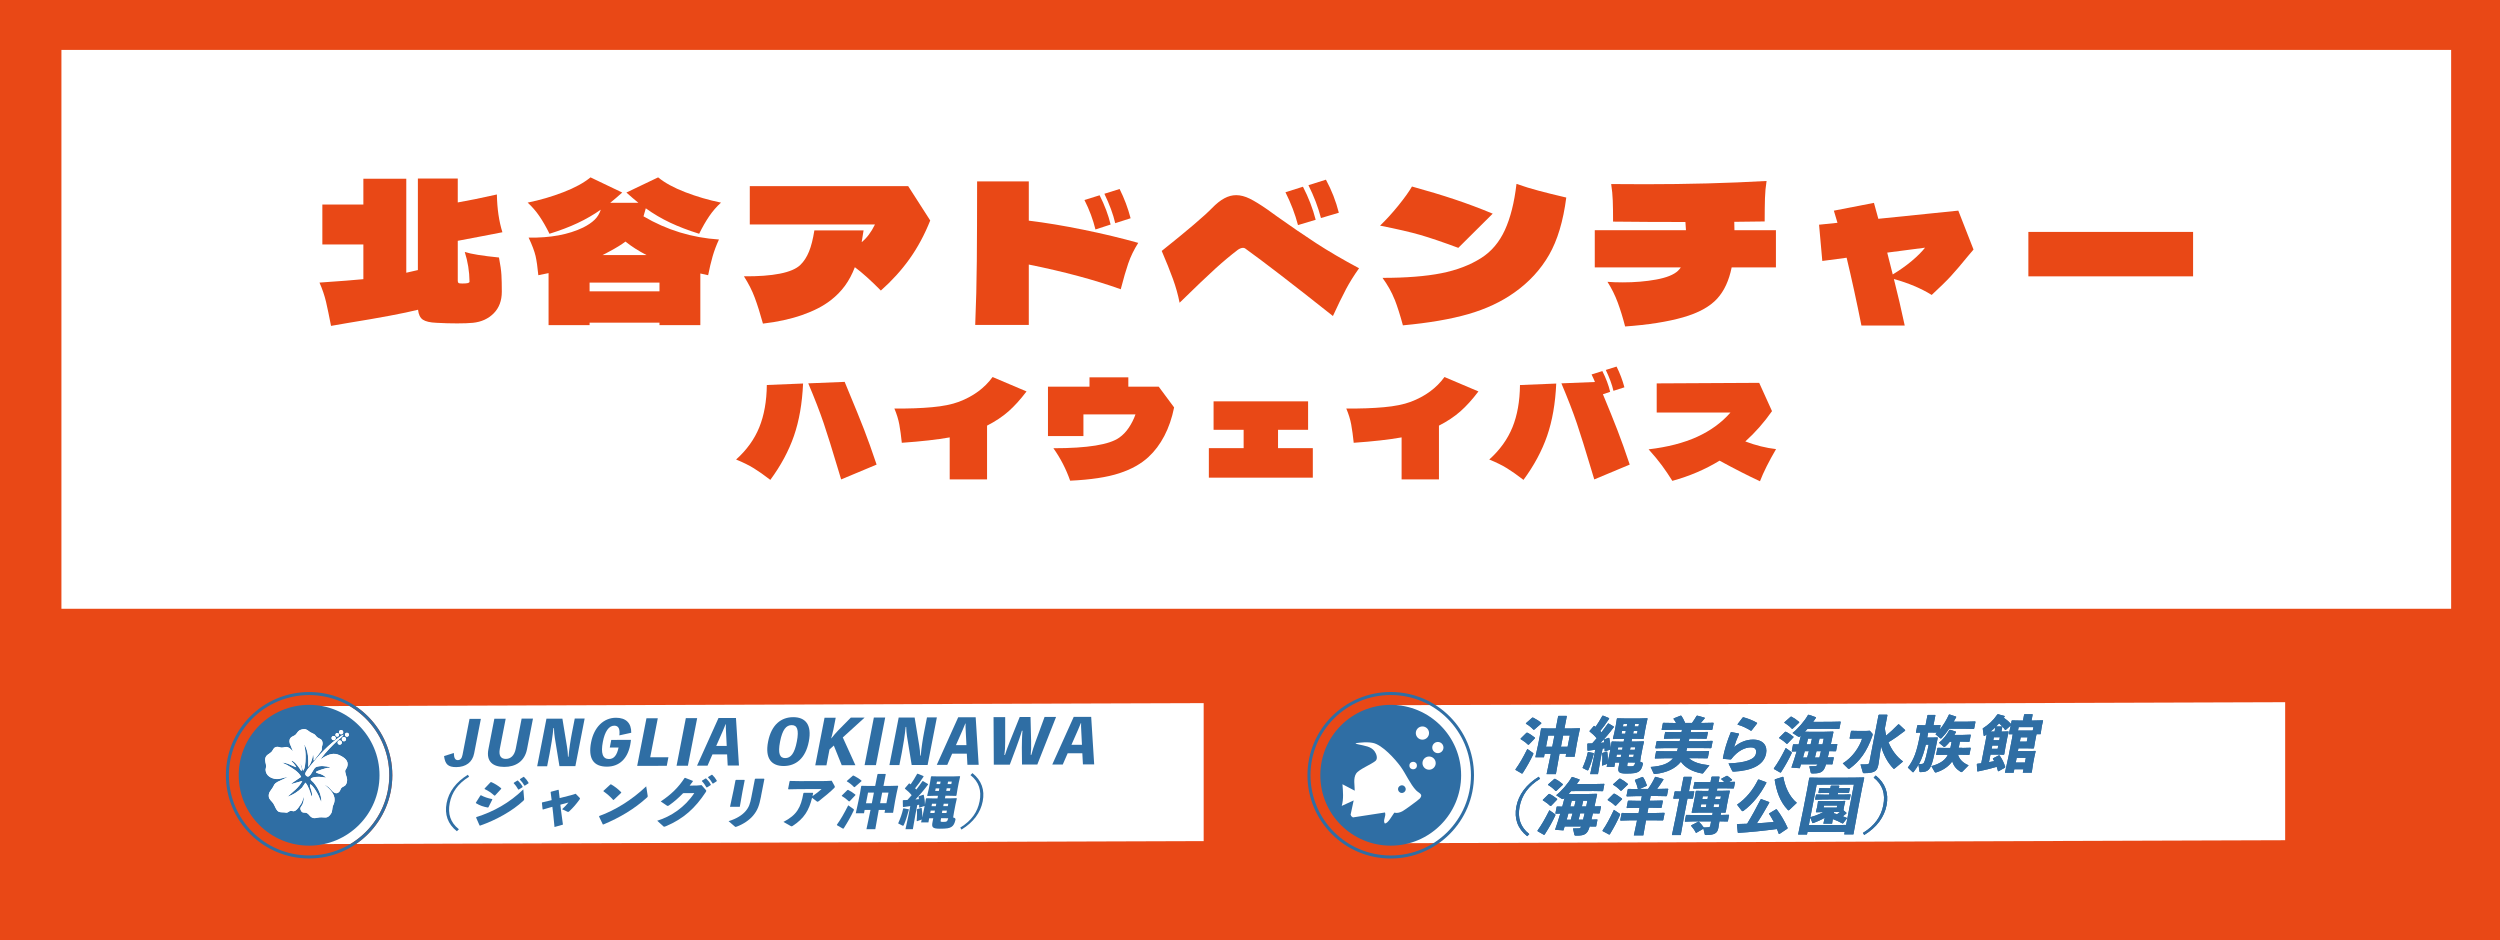 <?xml version="1.0" encoding="UTF-8"?>
<svg id="_レイヤー_2" data-name="レイヤー 2" xmlns="http://www.w3.org/2000/svg" viewBox="0 0 593 223">
  <defs>
    <style>
      .cls-1 {
        fill: #fff;
      }

      .cls-2 {
        stroke: #e94816;
        stroke-width: .72px;
      }

      .cls-2, .cls-3 {
        fill: none;
        stroke-miterlimit: 10;
      }

      .cls-3 {
        stroke: #2f6ea4;
        stroke-width: .72px;
      }

      .cls-4 {
        fill: #2f6ea4;
      }

      .cls-5 {
        fill: #e94816;
      }
    </style>
  </defs>
  <g id="_レイヤー_1-2" data-name="レイヤー 1">
    <g>
      <rect class="cls-5" width="593" height="223"/>
      <rect class="cls-1" x="14.57" y="11.84" width="566.84" height="132.56"/>
      <g>
        <path class="cls-5" d="M118.36,61.09c.33,1.71.52,3.09.58,4.14s.09,2.37.09,3.96c0,2.13-.64,3.84-1.92,5.13-1.28,1.29-2.92,2.04-4.93,2.25-.93.09-2.18.14-3.74.14s-3.14-.04-4.91-.14c-1.5-.06-2.58-.31-3.22-.74-.65-.43-1.03-1.22-1.15-2.36-3.36.84-8.94,1.89-16.72,3.15l-3.92.68c-.45-2.34-.85-4.25-1.19-5.72-.35-1.47-.86-2.99-1.55-4.55,4.81-.33,8.28-.6,10.41-.81v-8.24h-9.73v-9.46h9.73v-6.12h10.18v22.29c.42-.09,1.34-.3,2.75-.63v-21.71h9.46v5.67c2.43-.42,5.53-1.05,9.28-1.89.06,3.39.5,6.38,1.31,8.96l-4.91.95-5.68,1.08v9.5c0,.24.06.41.18.5s.42.13.9.13c.66,0,1.11-.04,1.35-.11.24-.08.36-.19.36-.34-.03-2.43-.41-4.77-1.13-7.03,1.5.48,4.21.92,8.11,1.31Z"/>
        <path class="cls-5" d="M152.65,51.32c5.5,3.24,11.46,5.07,17.89,5.49-.63,1.35-1.13,2.69-1.51,4.01-.38,1.32-.73,2.81-1.06,4.46l-1.85-.41v12.25h-9.69v-.59h-16.58v.59h-9.73v-12.34c-1.08.24-1.89.41-2.43.5-.18-1.92-.4-3.44-.65-4.55-.26-1.11-.8-2.57-1.65-4.37,5.14.09,9.45-.71,12.93-2.39,1.14-.57,2.05-1.19,2.73-1.85s1.16-1.46,1.46-2.39c-1.71,1.2-3.54,2.26-5.5,3.18-1.95.92-4.18,1.76-6.67,2.54-.78-1.59-1.58-2.98-2.39-4.17-.81-1.19-1.74-2.26-2.79-3.22,2.94-.6,5.77-1.43,8.49-2.48s4.86-2.22,6.42-3.51l7.52,3.6c-.96.87-1.91,1.68-2.84,2.43h6.67c-.96-.78-1.91-1.59-2.84-2.43l7.53-3.6c1.56,1.29,3.7,2.46,6.42,3.51s5.55,1.88,8.49,2.48c-1.05.96-1.98,2.03-2.79,3.22-.81,1.19-1.61,2.58-2.39,4.17-2.58-.81-4.88-1.69-6.89-2.64-2.01-.95-3.94-2.08-5.77-3.4l-.54,1.89ZM139.85,67.03v2.07h16.58v-2.07h-16.58ZM143.86,60.03c-.27.14-.59.29-.95.47h10.45c-1.92-.99-3.59-2.06-5-3.2-.9.69-2.16,1.47-3.79,2.34-.21.12-.45.25-.72.38Z"/>
        <path class="cls-5" d="M215.42,44.15l5.23,8.15c-1.35,3.39-2.99,6.43-4.91,9.12-1.92,2.69-4.19,5.19-6.8,7.5-2.37-2.4-4.43-4.25-6.17-5.54-.63,1.65-1.41,3.12-2.34,4.39-.93,1.28-2.06,2.43-3.38,3.45-1.77,1.38-4.04,2.55-6.8,3.51s-5.86,1.64-9.28,2.03c-.66-2.4-1.31-4.45-1.94-6.15s-1.49-3.38-2.57-5.07c3.42.03,6.27-.18,8.54-.63,2.27-.45,3.88-1.14,4.84-2.07.84-.81,1.52-1.86,2.05-3.15.53-1.29.95-2.97,1.28-5.04h11.67c-.18,1.23-.33,2.16-.45,2.79,1.23-.99,2.28-2.39,3.15-4.19h-29.69v-9.1h37.58Z"/>
        <path class="cls-5" d="M267.64,62.42c-.54,1.58-1.14,3.64-1.8,6.19-6.19-2.22-13.46-4.17-21.81-5.86v14.32h-12.71c.21-5.04.34-10.09.38-15.13s.07-11.35.07-18.92h12.26v9.32c3.96.48,8.3,1.2,13,2.16,4.7.96,9.02,2,12.96,3.11-1.02,1.62-1.8,3.22-2.34,4.8ZM259.84,54.42c-.57-2.34-1.44-4.67-2.61-6.98l3.6-1.12c1.2,2.37,2.07,4.68,2.61,6.94l-3.6,1.17ZM264.53,52.94c-.48-2.1-1.34-4.43-2.57-6.98l3.61-1.13c1.11,2.22,1.98,4.53,2.61,6.94l-3.65,1.17Z"/>
        <path class="cls-5" d="M319.21,68.72c-.92,1.73-1.93,3.81-3.04,6.24-9.46-7.51-16.4-12.85-20.82-16.03-.12-.09-.29-.14-.5-.14-.36,0-.77.15-1.22.45-1.77,1.35-3.58,2.87-5.43,4.55-1.85,1.68-4.65,4.35-8.4,8.02-.36-1.86-.89-3.75-1.58-5.65-.69-1.91-1.58-4.12-2.66-6.64,6.13-4.89,10.09-8.27,11.9-10.13,1.05-1.08,2.04-1.87,2.97-2.36.93-.5,1.86-.74,2.79-.74,1.02,0,2.1.28,3.22.83,1.13.56,2.53,1.42,4.21,2.59l2.25,1.62c3.24,2.31,6.33,4.42,9.26,6.33,2.93,1.91,6.33,3.9,10.21,5.97-1.2,1.68-2.26,3.38-3.18,5.11ZM307.88,53.39c-.66-2.55-1.65-5.15-2.97-7.79l4.15-1.31c1.32,2.55,2.33,5.17,3.02,7.84l-4.19,1.26ZM313.33,51.72c-.66-2.55-1.65-5.15-2.97-7.79l4.15-1.31c1.35,2.49,2.37,5.1,3.06,7.84l-4.24,1.26Z"/>
        <path class="cls-5" d="M345.91,58.79c-3.73-1.38-6.73-2.4-9.01-3.06-2.28-.66-5.47-1.4-9.55-2.21,1.41-1.35,2.85-2.93,4.33-4.75,1.47-1.82,2.55-3.33,3.24-4.53,3.79,1.05,7.17,2.07,10.14,3.06,2.97.99,5.98,2.12,9.01,3.38l-8.16,8.11ZM330.79,71.02c-.65-1.67-1.6-3.37-2.86-5.11,5.62,0,10.27-.37,13.95-1.1s6.84-1.94,9.49-3.63c2.4-1.53,4.27-3.74,5.59-6.62,1.32-2.88,2.24-6.53,2.75-10.94,1.8.63,3.58,1.18,5.34,1.64,1.76.47,3.91,1,6.47,1.6-.72,5.58-2.08,10.12-4.08,13.6-2,3.48-4.74,6.46-8.22,8.92-3.12,2.22-6.78,3.93-10.95,5.13-4.18,1.2-9.34,2.09-15.5,2.66-.66-2.43-1.31-4.48-1.96-6.15Z"/>
        <path class="cls-5" d="M421.25,54.6v8.83h-10.5c-.63,3.12-1.77,5.58-3.42,7.39-1.74,1.92-4.45,3.41-8.13,4.46s-8.25,1.77-13.72,2.16c-.54-2.1-1.13-4-1.76-5.7s-1.44-3.33-2.43-4.89c1.08.09,2.3.13,3.65.13,2.82,0,5.46-.22,7.91-.67,2.45-.45,4.17-1.14,5.16-2.07.27-.27.5-.54.68-.81h-20.41v-8.83h21.63l-.13-1.94c-2.85,0-5.72,0-8.58-.02-2.87-.01-5.73-.04-8.58-.07,0-1.98-.02-3.63-.07-4.95s-.17-2.64-.38-3.96c1.83.03,4.54.04,8.11.04,9.97,0,19.56-.25,28.75-.77-.21,1.32-.34,2.69-.38,4.1-.04,1.41-.07,3.24-.07,5.5l-7.21.09c.03.45.04,1.11.04,1.98h9.87Z"/>
        <path class="cls-5" d="M464.51,49.96l3.61,9.23-1.22,1.44c-1.74,2.13-3.13,3.76-4.17,4.89-1.04,1.13-2.55,2.6-4.53,4.44-2.52-1.56-5.51-2.82-8.97-3.78.9,3.54,1.76,7.22,2.57,11.03h-10.27c-1.14-5.73-2.31-11.09-3.51-16.08l-5.77.77-.77-8.6,4.37-.45-.86-2.88,9.51-1.85.72,2.61.32,1.17,18.97-1.94ZM453.47,61.9c1.32-1.11,2.37-2.16,3.15-3.15l-8.97,1.17.27,1.08c.54,2.13.89,3.5,1.04,4.1,1.68-1.02,3.18-2.09,4.51-3.2Z"/>
        <path class="cls-5" d="M520.2,65.55h-39.07v-10.54h39.07v10.54Z"/>
        <path class="cls-5" d="M190.49,90.98c-.21,4.71-.93,8.84-2.16,12.4s-3.1,7.04-5.61,10.45c-1.43-1.11-2.73-2.02-3.9-2.75-1.17-.72-2.58-1.42-4.22-2.08,2.52-2.26,4.35-4.81,5.5-7.64,1.15-2.83,1.75-6.18,1.79-10.04l8.6-.35ZM200.35,90.57l.96,2.33c1.51,3.62,2.72,6.6,3.63,8.94s1.9,5.12,2.99,8.36l-8.41,3.52c-.49-1.64-.77-2.56-.83-2.75-1.26-4.24-2.36-7.75-3.29-10.53-.94-2.78-2.17-5.95-3.68-9.51l8.64-.35Z"/>
        <path class="cls-5" d="M243.5,92.84c-1.45,1.92-2.88,3.5-4.3,4.75-1.42,1.25-3.11,2.37-5.07,3.37v12.76h-8.86v-9.97c-2.96.53-6.75.96-11.36,1.28-.17-1.66-.37-3.1-.59-4.32-.22-1.21-.61-2.48-1.17-3.8,3.37.02,6.34-.08,8.92-.32,2.58-.23,4.7-.66,6.37-1.28,3.43-1.3,6.1-3.26,8-5.88l8.06,3.42Z"/>
        <path class="cls-5" d="M274.85,91.72l3.65,4.92c-.51,2.54-1.29,4.79-2.32,6.76-1.03,1.97-2.28,3.63-3.73,4.97-1.75,1.64-4.06,2.94-6.94,3.88-2.88.95-6.77,1.54-11.67,1.77-.96-2.75-2.28-5.32-3.97-7.7,8.08,0,13.3-.84,15.64-2.53.85-.6,1.6-1.38,2.25-2.35.65-.97,1.18-2.02,1.58-3.15h-12.35v5.15h-8.41v-11.73h9.85v-2.21h9.21v2.21h7.2Z"/>
        <path class="cls-5" d="M303.15,101.95v4.35h8.25v7h-24.66v-7h8.25v-4.35h-7.13v-6.75h22.42v6.75h-7.13Z"/>
        <path class="cls-5" d="M350.69,92.84c-1.45,1.92-2.88,3.5-4.3,4.75-1.42,1.25-3.11,2.37-5.07,3.37v12.76h-8.86v-9.97c-2.96.53-6.75.96-11.36,1.28-.17-1.66-.37-3.1-.59-4.32-.22-1.21-.61-2.48-1.17-3.8,3.37.02,6.34-.08,8.92-.32,2.58-.23,4.7-.66,6.37-1.28,3.43-1.3,6.1-3.26,8-5.88l8.06,3.42Z"/>
        <path class="cls-5" d="M358.75,101.37c1.15-2.83,1.75-6.18,1.79-10.04l8.6-.35c-.21,4.71-.93,8.84-2.16,12.4s-3.1,7.04-5.61,10.45c-1.43-1.11-2.73-2.02-3.9-2.75-1.17-.72-2.58-1.42-4.22-2.08,2.52-2.26,4.35-4.81,5.5-7.64ZM380.21,93.51c1.41,3.39,2.56,6.23,3.45,8.54s1.87,5.02,2.91,8.15l-8.41,3.52c-.49-1.64-.77-2.56-.83-2.75-1.26-4.24-2.36-7.75-3.29-10.53-.94-2.78-2.17-5.95-3.68-9.51l7.96-.32c-.11-.3-.37-.9-.8-1.79l2.56-.8c.85,1.68,1.47,3.33,1.85,4.92l-1.73.58ZM382.71,92.71c-.34-1.49-.95-3.14-1.82-4.96l2.56-.8c.79,1.58,1.41,3.22,1.86,4.92l-2.59.83Z"/>
        <path class="cls-5" d="M417.48,114.16c-2.77-1.28-5.97-2.91-9.6-4.89-3.39,2.07-7.12,3.67-11.2,4.79-.81-1.3-1.63-2.51-2.46-3.64-.83-1.13-1.89-2.41-3.17-3.84,4.5-.53,8.33-1.52,11.5-2.96,3.17-1.44,5.81-3.36,7.92-5.77h-17.5v-6.91l24.31-.13,3.04,6.71c-1.86,2.66-3.97,5.06-6.33,7.19,2.47.94,4.9,1.54,7.29,1.82-1.71,2.92-2.98,5.46-3.81,7.61Z"/>
      </g>
      <g>
        <g>
          <polygon class="cls-1" points="542.04 199.3 331.23 200.01 331.26 167.27 542.04 166.56 542.04 199.3"/>
          <g>
            <g>
              <path class="cls-4" d="M359.46,182.5c.99-1.38,1.74-2.68,2.83-4.85l1.33.95c.13.1.12.2.05.35-.76,1.58-1.36,2.67-2.51,4.48l-.16.07-1.5-.86-.03-.14ZM362.65,176.62l-.18.04c-.58-.55-1.25-1.04-1.77-1.34l-.02-.12,1.4-1.38.18-.04c.51.23,1.24.72,1.82,1.18l.02.14-1.44,1.51ZM363.93,173.07l-.18.03c-.55-.59-1.18-1.08-1.8-1.43v-.12s1.49-1.32,1.49-1.32l.18-.03c.63.33,1.39.76,1.98,1.27v.14s-1.66,1.45-1.66,1.45ZM369.06,183.62h-2.21s1.01-4.82,1.01-4.82h-1.47s-.16.83-.16.83h-2.05s.69-3.15.69-3.15l.36-1.87.3-1.75.11-.1,1.91.04h1.48s.56-2.9.56-2.9l.12-.1h1.86s.08.09.08.09l-.56,2.9h1.69s1.91-.06,1.91-.06l.08.1-.38,1.75-.38,1.94-.51,2.98h-2.14s.14-.72.14-.72h-1.58s-.86,4.83-.86,4.83ZM368.71,174.47h-1.47s-.52,2.66-.52,2.66h1.47s.52-2.66.52-2.66ZM371.84,177.11l.52-2.65h-1.58s-.52,2.66-.52,2.66h1.58Z"/>
              <path class="cls-4" d="M377.99,178.62l.07.1c-.38,1.48-.77,2.69-1.25,3.8-.08.16-.13.22-.22.22-.04,0-.1-.01-.15-.04l-1.07-.55c.52-1.19.96-2.33,1.25-3.7l.1-.07,1.26.24ZM389.52,180.88c.2.07.21.17.13.51-.18.75-.43,1.3-.96,1.64-.53.33-1.18.45-2.94.46-1.89,0-2.04-.44-1.8-1.63l.19-.99h-1.02s-.2,1.03-.2,1.03h-1.83s.16-.72.16-.72l-1.17.42-.09-.07c.08-1.1.13-2,.03-2.84l.09-.1,1.02-.31.11.06c.13.77.15,1.56.13,2.33l.43-1.98.18-.94-.04.06-1.23.42-.1-.07c0-.22.01-.43,0-.67-.15.03-.32.06-.47.09l-.48,2.48-.62,3.56h-1.85s.77-3.56.77-3.56l.43-2.22c-.54.09-1.12.16-1.73.24l-.12-.07-.03-1.55.12-.1c.35,0,.7-.02,1.04-.03.36-.41.71-.8,1.06-1.21-.5-.62-1.03-1.11-1.7-1.63l.02-.12,1.01-1.17h.12c.1.07.19.13.29.21.54-.78,1.11-1.7,1.61-2.61l.14-.06,1.45.6.02.13c-.79,1.23-1.44,2.09-2.12,2.92.1.1.21.21.3.32.5-.64,1-1.32,1.52-2.06l.14-.06,1.26.75.02.13c-1.18,1.58-2.11,2.66-3.17,3.73.3-.03.58-.06.87-.09-.03-.2-.06-.42-.1-.61l.11-.12,1.09-.37.11.04c.19.83.3,1.59.29,2.46l.02-.12.23-1.41.12-.1,1.65.04h1.1s.13-.66.13-.66h-.71s-1.91.05-1.91.05l-.06-.12.39-1.62.32-1.67.23-1.42.12-.1,1.77.04h3.53s1.78-.06,1.78-.06l.08.1-.33,1.49-.31,1.59-.27,1.61-.13.13-1.87-.04h-.77s-.13.65-.13.65h1.16s1.72-.05,1.72-.05l.08.1-.32,1.41-.38,1.97-.22,1.35.46.17ZM383.39,179.56h1.06s.12-.6.12-.6h-1.06s-.12.6-.12.6ZM384.78,177.86l.12-.61h-1.06s-.12.61-.12.61h1.06ZM384.62,174.04h.9s.12-.64.12-.64h-.9s-.12.64-.12.64ZM385.85,172.33l.12-.61h-.9s-.12.61-.12.61h.9ZM387.26,180.86h-1.16s-.1.53-.1.53c-.07.35-.03.39.61.39.84,0,1.05-.02,1.28-.9h-.62ZM387.44,179.54l.12-.59h-1.13s-.12.6-.12.6h1.13ZM387.77,177.85l.12-.61h-1.13s-.12.61-.12.61h1.13ZM387.5,173.39l-.12.64h.93s.12-.64.12-.64h-.93ZM388.76,171.71h-.93s-.12.61-.12.61h.93s.12-.61.12-.61Z"/>
              <path class="cls-4" d="M403.74,175.78l2.42-.05.08.1-.3,1.54-.12.1-2.41-.03h-3.23c-.06.26-.12.5-.2.75h2.92s2.42-.06,2.42-.06l.08.1-.3,1.55-.12.1-2.4-.03h-1.96c1.01.93,2.58,1.43,4.86,1.68l-1.49,1.86c-.06.07-.1.09-.16.09s-.13-.01-.21-.03c-2.17-.41-3.83-1.29-4.91-2.76-1.26,1.57-3.26,2.57-6.1,2.9-.15.02-.31,0-.35-.09l-.72-1.58c2.67-.2,4.26-.77,5.31-2.06h-1.83s-2.42.06-2.42.06l-.08-.1.3-1.55.12-.1,2.41.03h2.44c.09-.26.15-.5.22-.75h-2.87s-2.42.06-2.42.06l-.08-.1.3-1.54.12-.1,2.4.03h2.97s.12-.62.12-.62h-1.37s-2.42.06-2.42.06l-.08-.1.28-1.42.12-.1,2.41.04h1.37s.11-.56.11-.56h-2.33s-2.42.06-2.42.06l-.08-.1.29-1.51.12-.1,2.41.04h.6c-.17-.34-.37-.65-.61-.96l.07-.14,1.61-.64h.14c.33.42.65,1.03.95,1.73h1.63c.4-.56.73-1.07,1.08-1.67l.15-.07,1.75.49.06.13c-.36.42-.66.78-.96,1.12h.54s2.42-.05,2.42-.05l.08.1-.29,1.51-.12.1-2.41-.03h-2.52s-.11.56-.11.56h1.6s2.42-.06,2.42-.06l.08.1-.28,1.42-.12.1-2.41-.03h-1.6s-.12.61-.12.61h3.17Z"/>
              <path class="cls-4" d="M410.69,173.65l1.75.34.06.13c-.5,1.06-.84,2-1.18,3.09,1.33-1.15,2.92-1.78,4.5-1.78,2.43,0,3.46,1.49,3.1,3.32-.55,2.82-3.53,4.05-7.63,4.28-.26,0-.35-.01-.43-.19l-.86-1.76c3.92-.13,6.24-.91,6.5-2.3.17-.87-.01-1.5-1.22-1.5-1.31,0-3.06.73-4.64,2.8l-.16.07-1.74-.15-.08-.13c.36-2,1.03-4.09,1.87-6.16l.16-.06ZM412.15,171.78l1.21-1.58.16-.07c1.08.3,2.08.66,3.26,1.33v.14s-1.32,1.7-1.32,1.7l-.15.03c-1.05-.65-1.94-1.08-3.14-1.44l-.02-.12Z"/>
              <path class="cls-4" d="M420.75,182.27c.99-1.38,1.74-2.68,2.83-4.85l1.33.95c.13.1.12.2.05.35-.76,1.58-1.36,2.67-2.51,4.48l-.16.07-1.5-.86-.03-.14ZM423.98,176.4l-.18.04c-.58-.55-1.25-1.04-1.77-1.34l-.02-.12,1.4-1.38.18-.04c.51.23,1.24.72,1.82,1.18l.02.14-1.44,1.51ZM425.23,172.85l-.18.03c-.55-.59-1.19-1.08-1.8-1.43v-.12s1.49-1.32,1.49-1.32l.18-.03c.63.33,1.26.76,1.85,1.27v.14l-1.53,1.45ZM435.75,176.49l.07.07-.3,1.55-.12.1-1.5-.04c-.11.49-.24.99-.35,1.48l1.36-.03.07.07-.3,1.55-.1.07-1.46-.02-.04.16c-.47,1.58-1.12,2-2.9,2.01h-.32c-.25,0-.33-.09-.37-.27l-.32-1.43c.52.01.92,0,1.34-.03.29-.02.45-.05.61-.44h-3.93c-.09.32-.19.62-.28.93l-1.99-.15c.42-1.19.84-2.48,1.24-3.84l-1.08.03-.08-.09.3-1.56.1-.07,1.23.03c.19-.68.37-1.38.54-2.06l-.21.17c-.07.07-.15.1-.24.1-.06,0-.14-.03-.22-.07l-1.32-.84c1.27-.99,2.84-2.79,3.68-4.28l.16-.06,1.7.59.03.14c-.22.32-.44.64-.68.97l4.26-.02,2.22-.05.07.07-.31,1.61-.1.07-2.2-.04-5.28.02c-.21.23-.41.45-.61.67l1.43.02h3s2.25-.06,2.25-.06l.1.1c-.2.93-.4,1.91-.62,2.9l1.47-.03ZM428.65,179.68c.12-.49.27-1,.41-1.49h-.97c-.12.5-.28,1-.42,1.5h.99ZM429.48,176.55c.12-.45.22-.91.32-1.36h-.93c-.1.45-.22.9-.34,1.37h.95ZM431.57,179.67c.12-.49.25-1,.36-1.49h-1.05c-.12.5-.24,1-.38,1.5h1.06ZM432.31,176.54c.09-.45.19-.9.28-1.36h-.99c-.1.45-.21.92-.32,1.37h1.03Z"/>
              <path class="cls-4" d="M444.16,174.07c.06.07.06.23-.03.46-1.3,3.8-3.07,6.08-5.36,7.75-.05.04-.12.09-.21.09-.07,0-.15-.03-.24-.1l-1.21-1.2c2.26-1.38,3.92-3.78,4.59-5.88h-1.27s-1.63.04-1.63.04l-.07-.12.33-1.68.1-.09,1.62.04h1.85s.9-.05.9-.05l.63.73ZM451.87,173.34c-1.54,1.19-2.65,1.95-3.93,2.72.76,1.83,1.96,3.47,3.47,4.56l-1.96,1.64c-.09.07-.15.1-.21.1-.04,0-.08-.01-.13-.06-1.35-1.37-2.33-3.25-2.91-5.24l-.13.77-.48,3.37c-.29,1.52-.6,2.19-3.45,2.2-.19,0-.24-.03-.29-.2l-.54-1.88c.68.01,1.04.01,1.49-.03.37-.03.55-.12.61-.47l2.17-11.2.14-.1h1.9s.08.12.08.12l-.61,3.16c.08.56.17,1.13.31,1.68.91-.74,1.71-1.5,2.86-2.66l.16-.02,1.49,1.38-.04.15Z"/>
              <path class="cls-4" d="M454.54,173.83l-.08-.09.32-1.65.1-.09,1.82.04h.03l.46-2.36.12-.1h1.69s.08.09.08.09l-.46,2.36,1.62-.05.07.07-.19.98c.86-1.04,1.6-2.26,2.16-3.51l.14-.06,1.57.52.02.14c-.2.36-.4.71-.6,1.06h3.11s1.97-.06,1.97-.06l.1.1-.31,1.58-.14.1-1.96-.04h-3.85c-.55.83-1.13,1.55-1.76,2.19-.07.07-.14.12-.21.12-.07,0-.14-.04-.22-.12l-1.05-.89c.12-.12.24-.25.36-.38l-1.32-.02h-.76s-.23,1.19-.23,1.19h1.19s1.24-.04,1.24-.04l.07.09c-.99,4.95-1.37,6.75-2.15,7.54-.4.41-.89.61-1.96.61-.16,0-.21-.04-.24-.19l-.23-1.58c-.33.6-.72,1.16-1.15,1.73-.05.06-.09.09-.13.09s-.08-.03-.12-.06l-1.12-1.07c1.51-2.02,2.1-3.76,2.82-7.46l.16-.83-1.01.03ZM456.8,176.64c-.36,1.55-.82,3.12-1.62,4.59.23.01.45.01.63-.02.27-.03.37-.05.51-.23.27-.41.63-1.75,1.16-4.35h-.68ZM465.46,177.41l1.93-.05.07.07-.3,1.56-.1.07-1.91-.04h-.71c.34,1.09,1.16,1.95,2.52,2.51l-1.45,1.47c-.09.1-.16.14-.25.15-.06,0-.12-.03-.23-.09-1.05-.66-1.65-1.44-1.95-2.47-.8,1.13-2.01,2.03-3.7,2.59-.11.04-.2.06-.26.06-.1,0-.16-.06-.23-.17l-.77-1.34c2-.56,3.04-1.31,3.65-2.24.1-.16.19-.3.26-.45h-.86s-1.84.05-1.84.05l-.08-.09.3-1.54.1-.09,1.84.04h1.13c.06-.22.1-.47.16-.74l.14-.71h-.44c-.33.41-.67.77-1.04,1.09-.11.09-.17.13-.24.13s-.14-.04-.22-.11l-1.05-.87c1.04-.89,1.92-2,2.45-3.05l.13-.06,1.41.44.04.14c-.12.22-.24.44-.38.65h2.04s1.78-.06,1.78-.06l.07.07-.3,1.56-.1.07-1.77-.04h-.41s-.13.68-.13.68c-.05.27-.1.54-.16.77h.86Z"/>
              <path class="cls-4" d="M475.02,173.53l1.35-.05.08.1-.32,1.42-.43,2.22-.29,1.71-.12.1-1.33-.04h-1.82s-.35,1.79-.35,1.79c.41-.08.83-.15,1.24-.24-.11-.19-.2-.38-.33-.56l.08-.13,1.39-.71.15.06c.57.82,1.04,1.76,1.33,2.72l-.04.14-1.57.89-.12-.06c-.09-.35-.19-.68-.3-1-1.39.41-2.78.75-4.49,1.1l-.12-.04-.11-1.67.13-.13c.31-.03.62-.08.92-.1l1.04-5.37.26-1.49c-.15.12-.3.22-.45.32-.07.04-.11.06-.16.06-.06,0-.09-.04-.11-.12l-.23-1.66c1.36-.87,2.48-1.86,3.48-3.33l.16-.06,1.54.43.05.13c-.06.1-.14.19-.22.29.63.43,1.2.92,1.72,1.47l.12-.75.12-.1,2,.04h.58s.27-1.41.27-1.41l.12-.1h1.83s.08.1.08.1l-.27,1.4h.65s2.01-.05,2.01-.05l.08.1-.26,1.13-.05.26-.28,1.81h-.96s-.12.55-.12.55l-.24,1.25-.25,1.49-.12.1-1.53-.04h-2.04s-.13.67-.13.67h2.4s1.74-.06,1.74-.06l.08.1-.31,1.35-.28,1.46-.34,2.26h-2.12s.16-.82.16-.82h-2.17s-.16.83-.16.83h-2.07s.87-3.96.87-3.96l.79-4.07.19-1.1h-.95s.42-1.81.42-1.81l.05-.26-1.2,1.07-.14-.03c-.39-.59-.9-1.12-1.41-1.56-.23.26-.46.51-.71.74h1.41s.07.08.07.08l-.22,1.13h.23ZM473.29,172.54c-.37.35-.74.67-1.13.97l.94.02.19-1ZM473.84,177.61l.15-.77h-1.42s-.15.77-.15.77h1.42ZM472.81,175.57h1.42s.13-.69.13-.69h-1.42s-.13.69-.13.69ZM478.14,180.88h2.17s.22-1.12.22-1.12h-2.17s-.22,1.12-.22,1.12ZM481.46,173.29l.71-.02.16-.8h-3.5s-.16.81-.16.81h.77s2.02,0,2.02,0ZM480.75,175.9l.2-1.01h-1.64s-.2,1.02-.2,1.02h1.64Z"/>
              <path class="cls-4" d="M365.3,184.73c-2.82,1.72-4.32,3.91-4.84,6.57-.52,2.67.13,4.85,2.29,6.55l-.5.5c-2.28-1.8-3.12-4.2-2.57-7.04.55-2.84,2.34-5.23,5.31-7.07l.31.49Z"/>
              <path class="cls-4" d="M364.69,197.02c.99-1.38,1.74-2.68,2.83-4.84l1.33.95c.12.1.12.2.05.35-.76,1.58-1.36,2.67-2.51,4.48l-.16.07-1.5-.86-.03-.14ZM367.92,191.15l-.18.04c-.58-.55-1.25-1.04-1.77-1.34l-.02-.12,1.4-1.38.18-.04c.51.23,1.24.72,1.82,1.18l.02.14-1.44,1.51ZM369.17,187.6l-.18.03c-.55-.59-1.18-1.08-1.8-1.43v-.12s1.49-1.32,1.49-1.32l.18-.03c.63.33,1.26.76,1.85,1.27v.14s-1.53,1.45-1.53,1.45ZM379.69,191.24l.07.07-.3,1.55-.12.1-1.5-.04c-.11.49-.24.99-.35,1.48l1.36-.03.07.07-.3,1.55-.1.07-1.46-.02-.04.16c-.47,1.58-1.12,2-2.9,2.01h-.32c-.25,0-.33-.08-.37-.27l-.32-1.43c.52.01.92,0,1.34-.03.29-.02.45-.05.61-.44h-3.93c-.09.32-.19.62-.28.93l-1.99-.15c.42-1.19.84-2.48,1.24-3.84l-1.08.03-.08-.08.3-1.56.1-.07,1.23.03c.19-.68.37-1.38.54-2.06l-.21.17c-.07.07-.15.1-.24.1-.06,0-.14-.03-.22-.07l-1.32-.84c1.27-.99,2.84-2.79,3.68-4.28l.16-.06,1.7.59.03.14c-.22.32-.44.64-.68.97l4.26-.02,2.22-.05.07.07-.31,1.61-.1.07-2.2-.04-5.28.02c-.21.23-.41.45-.61.67l1.43.02h3s2.25-.06,2.25-.06l.1.1c-.19.93-.4,1.91-.62,2.9l1.47-.03ZM372.59,194.43c.12-.49.27-1,.41-1.49h-.97c-.12.5-.28,1-.42,1.5h.99ZM373.42,191.3c.12-.45.22-.91.32-1.36h-.93c-.1.45-.22.9-.34,1.37h.95ZM375.51,194.42c.12-.49.25-1,.36-1.49h-1.05c-.12.5-.24,1-.38,1.5h1.06ZM376.25,191.29c.09-.45.19-.9.28-1.36h-.99c-.1.45-.21.92-.32,1.37h1.03Z"/>
              <path class="cls-4" d="M380.12,196.99c.95-1.39,1.67-2.71,2.7-4.9l1.37.91c.12.1.12.2.06.35-.72,1.6-1.29,2.7-2.39,4.53l-.16.09-1.54-.82-.03-.14ZM383.31,191.09l-.18.04c-.58-.55-1.25-1.04-1.77-1.34l-.02-.12,1.4-1.38.18-.04c.51.23,1.24.72,1.82,1.18l.02.14-1.44,1.51ZM384.6,187.54l-.18.03c-.55-.59-1.19-1.08-1.8-1.43v-.11s1.49-1.32,1.49-1.32l.18-.03c.63.33,1.26.76,1.85,1.27v.14s-1.53,1.45-1.53,1.45ZM388.51,187.14c-.16-.68-.4-1.4-.72-2.05l.08-.13,1.7-.67.14.03c.35.49.68,1.2.94,1.98l-.11.13-1.61.71h1.99c.62-.86,1.18-1.82,1.65-2.82l.16-.06,1.8.53.05.13c-.56.88-1.05,1.58-1.52,2.21h.51s2.06-.05,2.06-.05l.08.1-.31,1.58-.12.1-2.04-.04h-1.7s-.21,1.11-.21,1.11h.95s2.06-.05,2.06-.05l.1.1-.3,1.56-.14.1-2.04-.04h-.95s-.24,1.25-.24,1.25h1.67s2.33-.06,2.33-.06l.08.1-.32,1.62-.12.1-2.32-.03h-1.66s-.63,3.57-.63,3.57h-2.25s.76-3.56.76-3.56h-1.85s-2.04.06-2.04.06l-.1-.1.32-1.62.14-.1,2.03.04h1.86s.24-1.25.24-1.25h-.93s-2.04.05-2.04.05l-.1-.1.3-1.56.14-.1,2.03.04h.93s.21-1.1.21-1.1h-1.51s-2.04.06-2.04.06l-.1-.1.31-1.58.14-.1,2.03.04h.25Z"/>
              <path class="cls-4" d="M401.82,187.7l.07.07-.31,1.61-.1.07-1.2-.03-.71,3.65-.9,5.01h-2.09s1.05-5.01,1.05-5.01l.71-3.66-1.35.05-.08-.09.31-1.58.11-.09,1.34.04.66-3.39.12-.1h1.75s.08.09.08.09l-.66,3.38,1.21-.03ZM405.44,187.02h-1.73s-1.99.06-1.99.06l-.08-.09.28-1.42.1-.09,1.98.04h1.73s.23-1.21.23-1.21l.12-.1h1.72s.08.09.08.09l-.23,1.2h1.35c-.24-.26-.47-.48-.74-.68l.05-.12,1.26-.67h.15c.4.26.76.55,1.14.92l-.03.13-.7.39,1.36-.03.07.07-.28,1.45-.1.07-1.98-.04h-1.85s-.11.59-.11.59h1.13s1.88-.05,1.88-.05l.08.1-.32,1.42-.39,1.98-.27,1.61-.13.13-.97-.02-.11.56,1.93-.05.07.07-.28,1.46-.1.07-1.91-.04-.25,1.56c-.24,1.25-.92,1.68-2.89,1.69-.29,0-.31-.03-.34-.17l-.32-1.34-1.69.99-.11-.03c-.28-.58-.74-1.23-1.12-1.63l.02-.12,1.68-.87h.13c.39.35.83.88,1.17,1.38.45,0,.83-.03,1.14-.06.25-.01.35-.1.42-.45l.18-.94h-4.09s-2.06.07-2.06.07l-.09-.09.28-1.43.1-.09,2.05.04h4.09s.11-.59.11-.59h-3.05s-1.88.06-1.88.06l-.07-.11.36-1.62.39-1.98.23-1.42.12-.1,1.85.04h1.06s.11-.58.11-.58ZM403.53,190.77l-.13.7h1.25s.13-.7.13-.7h-1.25ZM405.15,188.88h-1.25s-.13.66-.13.66h1.25s.13-.66.13-.66ZM406.42,191.46h1.28s.13-.7.13-.7h-1.28s-.13.7-.13.7ZM408.08,189.53l.13-.65h-1.28s-.13.66-.13.66h1.28Z"/>
              <path class="cls-4" d="M412.14,195.46c.76-.02,1.52-.03,2.28-.07,1.11-1.81,2.15-3.71,3.2-5.77l.16-.07,1.86.69.04.15c-1.02,1.83-1.96,3.41-2.96,4.9,1.34-.08,2.68-.18,4.03-.32-.35-.68-.72-1.31-1.13-1.95l.05-.1,1.62-.96.16.03c.99,1.31,1.86,2.79,2.58,4.39l-.05.16-1.89,1.28-.17-.04c-.14-.39-.27-.78-.42-1.14-3.13.42-6.33.75-9.17.92l-.13-.09-.2-1.88.14-.12ZM412.02,190.87c2.09-1.41,3.81-3.5,4.98-5.9l.16-.09,1.8.67.03.14c-1.4,2.65-3.06,4.85-5.41,6.62-.09.07-.17.1-.24.1-.09,0-.17-.04-.23-.14l-1.09-1.41ZM424.45,192.09c-.09.09-.14.12-.2.12-.06,0-.11-.03-.18-.1-1.9-1.98-2.69-4.48-3.12-7.14l.1-.13,1.84-.59.12.06c.37,2.14,1.32,4.58,3.2,6.12l-1.76,1.66Z"/>
              <path class="cls-4" d="M428.74,197.34l-.12.61h-2.11s1.29-6.28,1.29-6.28l.91-4.66.44-2.48.13-.09,2.43.04,7.94-.03,2.45-.05.1.09-.52,2.48-.86,4.45-1.19,6.5h-2.18s.12-.6.12-.6l-8.83.03ZM432.82,193.98c-.88.51-1.76.9-2.59,1.21-.09.03-.17.06-.23.06-.06,0-.1-.03-.12-.1l-.48-1.21-.34,1.77,8.83-.03,1.86-9.59-8.83.03-1.5,7.71c1.04-.29,2.08-.66,3.07-1.2h-.13s-1.55.05-1.55.05l-.08-.12.28-1.09.09-.48.13-.9.12-.1,1.42.04h3.42s1.43-.06,1.43-.06l.08.1-.22.9-.1.52-.11.7.71.61v.14c-.28.23-.57.47-.87.67.35.13.68.26.97.4v.14s-.88,1.12-.88,1.12l-.14.07c-.8-.43-1.51-.76-2.31-1.06l-.18,1.1h-2.07s.32-1.4.32-1.4ZM433.94,188.07h-.62s-1.91.05-1.91.05l-.08-.1.19-1,.1-.09,1.91.04h.62s.1-.52.1-.52l.12-.1h1.83s.08.09.08.09l-.1.52h.61s1.93-.05,1.93-.05l.07.07-.2,1.04-.1.07-1.91-.04h-.61s-.08.42-.08.42h1.09s1.93-.05,1.93-.05l.07.07-.21,1.09-.1.07-1.91-.04-4.23.02-1.91.05-.08-.08.21-1.06.1-.09,1.91.04h1.1s.08-.42.08-.42ZM435.69,191.55l.09-.48h-3.12s-.09.49-.09.49h3.13ZM434.99,192.9c.26.07.51.14.76.23.25-.16.47-.33.71-.5l-.84-.03h-.57s-.06.29-.06.29Z"/>
              <path class="cls-4" d="M444.93,183.95c2.26,1.82,3.12,4.2,2.57,7.04-.55,2.84-2.33,5.25-5.31,7.07l-.31-.49c2.82-1.72,4.32-3.91,4.84-6.58.52-2.67-.13-4.85-2.29-6.55l.5-.5Z"/>
            </g>
            <g>
              <path class="cls-4" d="M359.46,182.5c.99-1.38,1.74-2.68,2.83-4.85l1.33.95c.13.1.12.2.05.35-.76,1.58-1.36,2.67-2.51,4.48l-.16.07-1.5-.86-.03-.14ZM362.65,176.62l-.18.04c-.58-.55-1.25-1.04-1.77-1.34l-.02-.12,1.4-1.38.18-.04c.51.23,1.24.72,1.82,1.18l.02.14-1.44,1.51ZM363.93,173.07l-.18.03c-.55-.59-1.18-1.08-1.8-1.43v-.12s1.49-1.32,1.49-1.32l.18-.03c.63.33,1.39.76,1.98,1.27v.14s-1.66,1.45-1.66,1.45ZM369.06,183.62h-2.21s1.01-4.82,1.01-4.82h-1.47s-.16.83-.16.83h-2.05s.69-3.15.69-3.15l.36-1.87.3-1.75.11-.1,1.91.04h1.48s.56-2.9.56-2.9l.12-.1h1.86s.08.09.08.09l-.56,2.9h1.69s1.91-.06,1.91-.06l.08.1-.38,1.75-.38,1.94-.51,2.98h-2.14s.14-.72.14-.72h-1.58s-.86,4.83-.86,4.83ZM368.71,174.47h-1.47s-.52,2.66-.52,2.66h1.47s.52-2.66.52-2.66ZM371.84,177.11l.52-2.65h-1.58s-.52,2.66-.52,2.66h1.58Z"/>
              <path class="cls-4" d="M377.99,178.62l.07.1c-.38,1.48-.77,2.69-1.25,3.8-.08.16-.13.22-.22.22-.04,0-.1-.01-.15-.04l-1.07-.55c.52-1.19.96-2.33,1.25-3.7l.1-.07,1.26.24ZM389.52,180.88c.2.07.21.17.13.51-.18.75-.43,1.3-.96,1.64-.53.33-1.18.45-2.94.46-1.89,0-2.04-.44-1.8-1.63l.19-.99h-1.02s-.2,1.03-.2,1.03h-1.83s.16-.72.16-.72l-1.17.42-.09-.07c.08-1.1.13-2,.03-2.84l.09-.1,1.02-.31.11.06c.13.77.15,1.56.13,2.33l.43-1.98.18-.94-.04.06-1.23.42-.1-.07c0-.22.01-.43,0-.67-.15.03-.32.06-.47.09l-.48,2.48-.62,3.56h-1.85s.77-3.56.77-3.56l.43-2.22c-.54.09-1.12.16-1.73.24l-.12-.07-.03-1.55.12-.1c.35,0,.7-.02,1.04-.03.36-.41.71-.8,1.06-1.21-.5-.62-1.03-1.11-1.7-1.63l.02-.12,1.01-1.17h.12c.1.07.19.13.29.21.54-.78,1.11-1.7,1.61-2.61l.14-.06,1.45.6.02.13c-.79,1.23-1.44,2.09-2.12,2.92.1.1.21.21.3.32.5-.64,1-1.32,1.52-2.06l.14-.06,1.26.75.02.13c-1.18,1.58-2.11,2.66-3.17,3.73.3-.03.58-.06.87-.09-.03-.2-.06-.42-.1-.61l.11-.12,1.09-.37.11.04c.19.83.3,1.59.29,2.46l.02-.12.23-1.41.12-.1,1.65.04h1.1s.13-.66.13-.66h-.71s-1.91.05-1.91.05l-.06-.12.39-1.62.32-1.67.23-1.42.12-.1,1.77.04h3.53s1.78-.06,1.78-.06l.08.1-.33,1.49-.31,1.59-.27,1.61-.13.13-1.87-.04h-.77s-.13.65-.13.65h1.16s1.72-.05,1.72-.05l.08.1-.32,1.41-.38,1.97-.22,1.35.46.17ZM383.39,179.56h1.06s.12-.6.12-.6h-1.06s-.12.6-.12.6ZM384.78,177.86l.12-.61h-1.06s-.12.61-.12.61h1.06ZM384.62,174.04h.9s.12-.64.12-.64h-.9s-.12.64-.12.64ZM385.85,172.33l.12-.61h-.9s-.12.61-.12.61h.9ZM387.26,180.86h-1.16s-.1.53-.1.53c-.07.35-.03.39.61.39.84,0,1.05-.02,1.28-.9h-.62ZM387.44,179.54l.12-.59h-1.13s-.12.6-.12.6h1.13ZM387.77,177.85l.12-.61h-1.13s-.12.61-.12.61h1.13ZM387.5,173.39l-.12.64h.93s.12-.64.12-.64h-.93ZM388.76,171.71h-.93s-.12.61-.12.61h.93s.12-.61.12-.61Z"/>
              <path class="cls-4" d="M403.74,175.78l2.42-.05.08.1-.3,1.54-.12.1-2.41-.03h-3.23c-.06.26-.12.5-.2.75h2.92s2.42-.06,2.42-.06l.08.1-.3,1.55-.12.1-2.4-.03h-1.96c1.01.93,2.58,1.43,4.86,1.68l-1.49,1.86c-.06.07-.1.09-.16.09s-.13-.01-.21-.03c-2.17-.41-3.83-1.29-4.91-2.76-1.26,1.57-3.26,2.57-6.1,2.9-.15.02-.31,0-.35-.09l-.72-1.58c2.67-.2,4.26-.77,5.31-2.06h-1.83s-2.42.06-2.42.06l-.08-.1.3-1.55.12-.1,2.41.03h2.44c.09-.26.15-.5.22-.75h-2.87s-2.42.06-2.42.06l-.08-.1.3-1.54.12-.1,2.4.03h2.97s.12-.62.12-.62h-1.37s-2.42.06-2.42.06l-.08-.1.28-1.42.12-.1,2.41.04h1.37s.11-.56.11-.56h-2.33s-2.42.06-2.42.06l-.08-.1.29-1.51.12-.1,2.41.04h.6c-.17-.34-.37-.65-.61-.96l.07-.14,1.61-.64h.14c.33.42.65,1.03.95,1.73h1.63c.4-.56.73-1.07,1.08-1.67l.15-.07,1.75.49.06.13c-.36.42-.66.78-.96,1.12h.54s2.42-.05,2.42-.05l.08.1-.29,1.51-.12.1-2.41-.03h-2.52s-.11.56-.11.56h1.6s2.42-.06,2.42-.06l.08.1-.28,1.42-.12.1-2.41-.03h-1.6s-.12.61-.12.61h3.17Z"/>
              <path class="cls-4" d="M410.69,173.65l1.75.34.06.13c-.5,1.06-.84,2-1.18,3.09,1.33-1.15,2.92-1.78,4.5-1.78,2.43,0,3.46,1.49,3.1,3.32-.55,2.82-3.53,4.05-7.63,4.28-.26,0-.35-.01-.43-.19l-.86-1.76c3.92-.13,6.24-.91,6.5-2.3.17-.87-.01-1.5-1.22-1.5-1.31,0-3.06.73-4.64,2.8l-.16.07-1.74-.15-.08-.13c.36-2,1.03-4.09,1.87-6.16l.16-.06ZM412.15,171.78l1.21-1.58.16-.07c1.08.3,2.08.66,3.26,1.33v.14s-1.32,1.7-1.32,1.7l-.15.03c-1.05-.65-1.94-1.08-3.14-1.44l-.02-.12Z"/>
              <path class="cls-4" d="M420.75,182.27c.99-1.38,1.74-2.68,2.83-4.85l1.33.95c.13.1.12.2.05.35-.76,1.58-1.36,2.67-2.51,4.48l-.16.07-1.5-.86-.03-.14ZM423.98,176.4l-.18.04c-.58-.55-1.25-1.04-1.77-1.34l-.02-.12,1.4-1.38.18-.04c.51.23,1.24.72,1.82,1.18l.02.14-1.44,1.51ZM425.23,172.85l-.18.03c-.55-.59-1.19-1.08-1.8-1.43v-.12s1.49-1.32,1.49-1.32l.18-.03c.63.33,1.26.76,1.85,1.27v.14l-1.53,1.45ZM435.75,176.49l.07.07-.3,1.55-.12.1-1.5-.04c-.11.49-.24.99-.35,1.48l1.36-.03.07.07-.3,1.55-.1.07-1.46-.02-.04.16c-.47,1.58-1.12,2-2.9,2.01h-.32c-.25,0-.33-.09-.37-.27l-.32-1.43c.52.01.92,0,1.34-.03.29-.02.45-.05.61-.44h-3.93c-.09.32-.19.62-.28.93l-1.99-.15c.42-1.19.84-2.48,1.24-3.84l-1.08.03-.08-.09.3-1.56.1-.07,1.23.03c.19-.68.37-1.38.54-2.06l-.21.17c-.07.07-.15.1-.24.1-.06,0-.14-.03-.22-.07l-1.32-.84c1.27-.99,2.84-2.79,3.68-4.28l.16-.06,1.7.59.03.14c-.22.32-.44.64-.68.97l4.26-.02,2.22-.05.07.07-.31,1.61-.1.07-2.2-.04-5.28.02c-.21.23-.41.45-.61.67l1.43.02h3s2.25-.06,2.25-.06l.1.1c-.2.93-.4,1.91-.62,2.9l1.47-.03ZM428.65,179.68c.12-.49.27-1,.41-1.49h-.97c-.12.5-.28,1-.42,1.5h.99ZM429.48,176.55c.12-.45.22-.91.32-1.36h-.93c-.1.45-.22.9-.34,1.37h.95ZM431.57,179.67c.12-.49.25-1,.36-1.49h-1.05c-.12.5-.24,1-.38,1.5h1.06ZM432.31,176.54c.09-.45.19-.9.28-1.36h-.99c-.1.45-.21.92-.32,1.37h1.03Z"/>
              <path class="cls-4" d="M444.16,174.07c.06.07.06.23-.03.46-1.3,3.8-3.07,6.08-5.36,7.75-.05.04-.12.09-.21.09-.07,0-.15-.03-.24-.1l-1.21-1.2c2.26-1.38,3.92-3.78,4.59-5.88h-1.27s-1.63.04-1.63.04l-.07-.12.33-1.68.1-.09,1.62.04h1.85s.9-.05.9-.05l.63.73ZM451.87,173.34c-1.54,1.19-2.65,1.95-3.93,2.72.76,1.83,1.96,3.47,3.47,4.56l-1.96,1.64c-.09.07-.15.1-.21.1-.04,0-.08-.01-.13-.06-1.35-1.37-2.33-3.25-2.91-5.24l-.13.77-.48,3.37c-.29,1.52-.6,2.19-3.45,2.2-.19,0-.24-.03-.29-.2l-.54-1.88c.68.01,1.04.01,1.49-.03.37-.03.55-.12.61-.47l2.17-11.2.14-.1h1.9s.08.12.08.12l-.61,3.16c.08.56.17,1.13.31,1.68.91-.74,1.71-1.5,2.86-2.66l.16-.02,1.49,1.38-.04.15Z"/>
              <path class="cls-4" d="M454.54,173.83l-.08-.09.32-1.65.1-.09,1.82.04h.03l.46-2.36.12-.1h1.69s.08.09.08.09l-.46,2.36,1.62-.05.07.07-.19.98c.86-1.04,1.6-2.26,2.16-3.51l.14-.06,1.57.52.02.14c-.2.36-.4.71-.6,1.06h3.11s1.97-.06,1.97-.06l.1.1-.31,1.58-.14.1-1.96-.04h-3.85c-.55.83-1.13,1.55-1.76,2.19-.07.07-.14.12-.21.12-.07,0-.14-.04-.22-.12l-1.05-.89c.12-.12.24-.25.36-.38l-1.32-.02h-.76s-.23,1.19-.23,1.19h1.19s1.24-.04,1.24-.04l.07.09c-.99,4.95-1.37,6.75-2.15,7.54-.4.41-.89.61-1.96.61-.16,0-.21-.04-.24-.19l-.23-1.58c-.33.6-.72,1.16-1.15,1.73-.05.06-.09.09-.13.09s-.08-.03-.12-.06l-1.12-1.07c1.51-2.02,2.1-3.76,2.82-7.46l.16-.83-1.01.03ZM456.8,176.64c-.36,1.55-.82,3.12-1.62,4.59.23.01.45.01.63-.02.27-.03.37-.05.51-.23.27-.41.63-1.75,1.16-4.35h-.68ZM465.46,177.41l1.93-.05.07.07-.3,1.56-.1.07-1.91-.04h-.71c.34,1.09,1.16,1.95,2.52,2.51l-1.45,1.47c-.09.1-.16.14-.25.15-.06,0-.12-.03-.23-.09-1.05-.66-1.65-1.44-1.95-2.47-.8,1.13-2.01,2.03-3.7,2.59-.11.04-.2.06-.26.06-.1,0-.16-.06-.23-.17l-.77-1.34c2-.56,3.04-1.31,3.65-2.24.1-.16.19-.3.26-.45h-.86s-1.84.05-1.84.05l-.08-.09.3-1.54.1-.09,1.84.04h1.13c.06-.22.1-.47.16-.74l.14-.71h-.44c-.33.41-.67.77-1.04,1.09-.11.09-.17.13-.24.13s-.14-.04-.22-.11l-1.05-.87c1.04-.89,1.92-2,2.45-3.05l.13-.06,1.41.44.04.14c-.12.22-.24.44-.38.65h2.04s1.78-.06,1.78-.06l.07.07-.3,1.56-.1.07-1.77-.04h-.41s-.13.68-.13.68c-.05.27-.1.54-.16.77h.86Z"/>
              <path class="cls-4" d="M475.02,173.53l1.35-.05.08.1-.32,1.42-.43,2.22-.29,1.71-.12.1-1.33-.04h-1.82s-.35,1.79-.35,1.79c.41-.08.83-.15,1.24-.24-.11-.19-.2-.38-.33-.56l.08-.13,1.39-.71.15.06c.57.82,1.04,1.76,1.33,2.72l-.04.14-1.57.89-.12-.06c-.09-.35-.19-.68-.3-1-1.39.41-2.78.75-4.49,1.1l-.12-.04-.11-1.67.13-.13c.31-.03.62-.08.92-.1l1.04-5.37.26-1.49c-.15.12-.3.22-.45.32-.07.04-.11.06-.16.06-.06,0-.09-.04-.11-.12l-.23-1.66c1.36-.87,2.48-1.86,3.48-3.33l.16-.06,1.54.43.05.13c-.06.1-.14.19-.22.29.63.43,1.2.92,1.72,1.47l.12-.75.12-.1,2,.04h.58s.27-1.41.27-1.41l.12-.1h1.83s.08.1.08.1l-.27,1.4h.65s2.01-.05,2.01-.05l.08.1-.26,1.13-.05.26-.28,1.81h-.96s-.12.55-.12.55l-.24,1.25-.25,1.49-.12.1-1.53-.04h-2.04s-.13.67-.13.67h2.4s1.74-.06,1.74-.06l.08.1-.31,1.35-.28,1.46-.34,2.26h-2.12s.16-.82.16-.82h-2.17s-.16.83-.16.83h-2.07s.87-3.96.87-3.96l.79-4.07.19-1.1h-.95s.42-1.81.42-1.81l.05-.26-1.2,1.07-.14-.03c-.39-.59-.9-1.12-1.41-1.56-.23.26-.46.51-.71.74h1.41s.07.08.07.08l-.22,1.13h.23ZM473.29,172.54c-.37.35-.74.67-1.13.97l.94.02.19-1ZM473.84,177.61l.15-.77h-1.42s-.15.77-.15.77h1.42ZM472.81,175.57h1.42s.13-.69.13-.69h-1.42s-.13.69-.13.69ZM478.14,180.88h2.17s.22-1.12.22-1.12h-2.17s-.22,1.12-.22,1.12ZM481.46,173.29l.71-.02.16-.8h-3.5s-.16.81-.16.81h.77s2.02,0,2.02,0ZM480.75,175.9l.2-1.01h-1.64s-.2,1.02-.2,1.02h1.64Z"/>
              <path class="cls-4" d="M365.3,184.73c-2.82,1.72-4.32,3.91-4.84,6.57-.52,2.67.13,4.85,2.29,6.55l-.5.5c-2.28-1.8-3.12-4.2-2.57-7.04.55-2.84,2.34-5.23,5.31-7.07l.31.49Z"/>
              <path class="cls-4" d="M364.69,197.02c.99-1.38,1.74-2.68,2.83-4.84l1.33.95c.12.1.12.2.05.35-.76,1.58-1.36,2.67-2.51,4.48l-.16.07-1.5-.86-.03-.14ZM367.92,191.15l-.18.04c-.58-.55-1.25-1.04-1.77-1.34l-.02-.12,1.4-1.38.18-.04c.51.23,1.24.72,1.82,1.18l.02.14-1.44,1.51ZM369.17,187.6l-.18.03c-.55-.59-1.18-1.08-1.8-1.43v-.12s1.49-1.32,1.49-1.32l.18-.03c.63.33,1.26.76,1.85,1.27v.14s-1.53,1.45-1.53,1.45ZM379.69,191.24l.07.07-.3,1.55-.12.1-1.5-.04c-.11.49-.24.99-.35,1.48l1.36-.03.07.07-.3,1.55-.1.07-1.46-.02-.04.16c-.47,1.58-1.12,2-2.9,2.01h-.32c-.25,0-.33-.08-.37-.27l-.32-1.43c.52.01.92,0,1.34-.03.29-.02.45-.05.61-.44h-3.93c-.09.32-.19.62-.28.93l-1.99-.15c.42-1.19.84-2.48,1.24-3.84l-1.08.03-.08-.08.3-1.56.1-.07,1.23.03c.19-.68.37-1.38.54-2.06l-.21.17c-.07.07-.15.1-.24.1-.06,0-.14-.03-.22-.07l-1.32-.84c1.27-.99,2.84-2.79,3.68-4.28l.16-.06,1.7.59.03.14c-.22.32-.44.64-.68.97l4.26-.02,2.22-.05.07.07-.31,1.61-.1.07-2.2-.04-5.28.02c-.21.23-.41.45-.61.67l1.43.02h3s2.25-.06,2.25-.06l.1.1c-.19.93-.4,1.91-.62,2.9l1.47-.03ZM372.59,194.43c.12-.49.27-1,.41-1.49h-.97c-.12.5-.28,1-.42,1.5h.99ZM373.42,191.3c.12-.45.22-.91.32-1.36h-.93c-.1.45-.22.9-.34,1.37h.95ZM375.51,194.42c.12-.49.25-1,.36-1.49h-1.05c-.12.5-.24,1-.38,1.5h1.06ZM376.25,191.29c.09-.45.19-.9.28-1.36h-.99c-.1.45-.21.92-.32,1.37h1.03Z"/>
              <path class="cls-4" d="M380.12,196.99c.95-1.39,1.67-2.71,2.7-4.9l1.37.91c.12.1.12.2.06.35-.72,1.6-1.29,2.7-2.39,4.53l-.16.09-1.54-.82-.03-.14ZM383.31,191.09l-.18.04c-.58-.55-1.25-1.04-1.77-1.34l-.02-.12,1.4-1.38.18-.04c.51.23,1.24.72,1.82,1.18l.02.14-1.44,1.51ZM384.6,187.54l-.18.03c-.55-.59-1.19-1.08-1.8-1.43v-.11s1.49-1.32,1.49-1.32l.18-.03c.63.33,1.26.76,1.85,1.27v.14s-1.53,1.45-1.53,1.45ZM388.51,187.14c-.16-.68-.4-1.4-.72-2.05l.08-.13,1.7-.67.14.03c.35.49.68,1.2.94,1.98l-.11.13-1.61.71h1.99c.62-.86,1.18-1.82,1.65-2.82l.16-.06,1.8.53.05.13c-.56.88-1.05,1.58-1.52,2.21h.51s2.06-.05,2.06-.05l.08.1-.31,1.58-.12.1-2.04-.04h-1.7s-.21,1.11-.21,1.11h.95s2.06-.05,2.06-.05l.1.1-.3,1.56-.14.1-2.04-.04h-.95s-.24,1.25-.24,1.25h1.67s2.33-.06,2.33-.06l.08.1-.32,1.62-.12.1-2.32-.03h-1.66s-.63,3.57-.63,3.57h-2.25s.76-3.56.76-3.56h-1.85s-2.04.06-2.04.06l-.1-.1.32-1.62.14-.1,2.03.04h1.86s.24-1.25.24-1.25h-.93s-2.04.05-2.04.05l-.1-.1.3-1.56.14-.1,2.03.04h.93s.21-1.1.21-1.1h-1.51s-2.04.06-2.04.06l-.1-.1.31-1.58.14-.1,2.03.04h.25Z"/>
              <path class="cls-4" d="M401.82,187.7l.07.07-.31,1.61-.1.07-1.2-.03-.71,3.65-.9,5.01h-2.09s1.05-5.01,1.05-5.01l.71-3.66-1.35.05-.08-.09.31-1.58.11-.09,1.34.04.66-3.39.12-.1h1.75s.08.09.08.09l-.66,3.38,1.21-.03ZM405.44,187.02h-1.73s-1.99.06-1.99.06l-.08-.09.28-1.42.1-.09,1.98.04h1.73s.23-1.21.23-1.21l.12-.1h1.72s.08.09.08.09l-.23,1.2h1.35c-.24-.26-.47-.48-.74-.68l.05-.12,1.26-.67h.15c.4.26.76.55,1.14.92l-.03.13-.7.39,1.36-.03.07.07-.28,1.45-.1.07-1.98-.04h-1.85s-.11.59-.11.59h1.13s1.88-.05,1.88-.05l.08.1-.32,1.42-.39,1.98-.27,1.61-.13.13-.97-.02-.11.56,1.93-.05.07.07-.28,1.46-.1.07-1.91-.04-.25,1.56c-.24,1.25-.92,1.68-2.89,1.69-.29,0-.31-.03-.34-.17l-.32-1.34-1.69.99-.11-.03c-.28-.58-.74-1.23-1.12-1.63l.02-.12,1.68-.87h.13c.39.35.83.88,1.17,1.38.45,0,.83-.03,1.14-.06.25-.01.35-.1.42-.45l.18-.94h-4.09s-2.06.07-2.06.07l-.09-.09.28-1.43.1-.09,2.05.04h4.09s.11-.59.11-.59h-3.05s-1.88.06-1.88.06l-.07-.11.36-1.62.39-1.98.23-1.42.12-.1,1.85.04h1.06s.11-.58.11-.58ZM403.53,190.77l-.13.7h1.25s.13-.7.13-.7h-1.25ZM405.15,188.88h-1.25s-.13.66-.13.66h1.25s.13-.66.13-.66ZM406.42,191.46h1.28s.13-.7.13-.7h-1.28s-.13.7-.13.7ZM408.08,189.53l.13-.65h-1.28s-.13.66-.13.66h1.28Z"/>
              <path class="cls-4" d="M412.14,195.46c.76-.02,1.52-.03,2.28-.07,1.11-1.81,2.15-3.71,3.2-5.77l.16-.07,1.86.69.04.15c-1.02,1.83-1.96,3.41-2.96,4.9,1.34-.08,2.68-.18,4.03-.32-.35-.68-.72-1.31-1.13-1.95l.05-.1,1.62-.96.16.03c.99,1.31,1.86,2.79,2.58,4.39l-.05.16-1.89,1.28-.17-.04c-.14-.39-.27-.78-.42-1.14-3.13.42-6.33.75-9.17.92l-.13-.09-.2-1.88.14-.12ZM412.02,190.87c2.09-1.41,3.81-3.5,4.98-5.9l.16-.09,1.8.67.03.14c-1.4,2.65-3.06,4.85-5.41,6.62-.09.07-.17.1-.24.1-.09,0-.17-.04-.23-.14l-1.09-1.41ZM424.45,192.09c-.09.09-.14.12-.2.12-.06,0-.11-.03-.18-.1-1.9-1.98-2.69-4.48-3.12-7.14l.1-.13,1.84-.59.12.06c.37,2.14,1.32,4.58,3.2,6.12l-1.76,1.66Z"/>
              <path class="cls-4" d="M428.74,197.34l-.12.61h-2.11s1.29-6.28,1.29-6.28l.91-4.66.44-2.48.13-.09,2.43.04,7.94-.03,2.45-.05.1.09-.52,2.48-.86,4.45-1.19,6.5h-2.18s.12-.6.12-.6l-8.83.03ZM432.82,193.98c-.88.51-1.76.9-2.59,1.21-.09.03-.17.06-.23.06-.06,0-.1-.03-.12-.1l-.48-1.21-.34,1.77,8.83-.03,1.86-9.59-8.83.03-1.5,7.71c1.04-.29,2.08-.66,3.07-1.2h-.13s-1.55.05-1.55.05l-.08-.12.28-1.09.09-.48.13-.9.12-.1,1.42.04h3.42s1.43-.06,1.43-.06l.08.1-.22.9-.1.52-.11.7.71.61v.14c-.28.23-.57.47-.87.67.35.13.68.26.97.4v.14s-.88,1.12-.88,1.12l-.14.07c-.8-.43-1.51-.76-2.31-1.06l-.18,1.1h-2.07s.32-1.4.32-1.4ZM433.94,188.07h-.62s-1.91.05-1.91.05l-.08-.1.19-1,.1-.09,1.91.04h.62s.1-.52.1-.52l.12-.1h1.83s.08.09.08.09l-.1.52h.61s1.93-.05,1.93-.05l.07.07-.2,1.04-.1.07-1.91-.04h-.61s-.08.42-.08.42h1.09s1.93-.05,1.93-.05l.07.07-.21,1.09-.1.07-1.91-.04-4.23.02-1.91.05-.08-.08.21-1.06.1-.09,1.91.04h1.1s.08-.42.08-.42ZM435.69,191.55l.09-.48h-3.12s-.09.49-.09.49h3.13ZM434.99,192.9c.26.07.51.14.76.23.25-.16.47-.33.71-.5l-.84-.03h-.57s-.06.29-.06.29Z"/>
              <path class="cls-4" d="M444.93,183.95c2.26,1.82,3.12,4.2,2.57,7.04-.55,2.84-2.33,5.25-5.31,7.07l-.31-.49c2.82-1.72,4.32-3.91,4.84-6.58.52-2.67-.13-4.85-2.29-6.55l.5-.5Z"/>
            </g>
          </g>
          <g>
            <g>
              <circle class="cls-4" cx="329.88" cy="183.89" r="16.7"/>
              <circle class="cls-3" cx="329.88" cy="183.89" r="19.39"/>
            </g>
            <path class="cls-1" d="M320.37,193.22l.72-3.36-2.83,1.3c.48-1.68.3-3.43.17-5.14l2.91,1.53c.01-1.27-.4-2.92.33-4.05.67-1.04,3.62-2.17,4.64-3.05.57-.58.15-1.67-.25-2.23-.86-1.2-2.42-1.31-3.75-1.63-.18-.04-.73-.14-.78-.31,1.36-.17,2.75-.33,4.12-.06,2.21.43,5.29,3.84,6.6,5.65,1.22,1.69,2.26,4.15,3.65,5.6.68.7,1.77.89.89,1.93-.28.33-3.72,2.84-4.19,3.06-.6.29-1.21.47-1.87.3-.36.45-1.62,2.81-2.29,2.53-.45-.78.4-1.69.08-2.57l-7.61,1.17c-.07-.11-.27-.16-.39-.3-.07-.09-.07-.28-.16-.37ZM333.43,187.28c.05-.5-.31-.95-.81-1s-.95.31-1,.81.31.95.81,1,.95-.31,1-.81Z"/>
            <g>
              <circle class="cls-1" cx="337.4" cy="173.88" r="1.57"/>
              <circle class="cls-1" cx="338.98" cy="181.01" r="1.57"/>
              <circle class="cls-1" cx="341.06" cy="177.32" r="1.33"/>
              <circle class="cls-1" cx="335.2" cy="181.59" r=".89"/>
            </g>
          </g>
        </g>
        <g>
          <polygon class="cls-1" points="285.51 199.51 74.69 200.22 74.72 167.49 285.51 166.78 285.51 199.51"/>
          <g>
            <path class="cls-4" d="M112.46,178.73c-.39,2.03-1.92,3.22-4.25,3.23-1.91,0-2.63-.66-2.88-2.62l2.32-.73c.03,1.19.31,1.69.94,1.69.58,0,.95-.38,1.12-1.25l1.66-8.53h2.69s-1.6,8.22-1.6,8.22Z"/>
            <path class="cls-4" d="M126.42,170.46l-1.41,7.24c-.57,2.91-2.71,4.21-5.4,4.21-2.68,0-4.33-1.27-3.76-4.19l1.41-7.24h2.69s-1.39,7.12-1.39,7.12c-.33,1.71.31,2.42,1.42,2.41,1.1,0,2.03-.72,2.36-2.43l1.39-7.12h2.69Z"/>
            <path class="cls-4" d="M138.68,170.42l-2.2,11.3h-3.78s-1.1-6.71-1.1-6.71c-.13-.75-.18-1.53-.2-2.31h-.13c-.17,1.85-.59,4.46-.9,6.04l-.59,3.01h-2.36s2.2-11.29,2.2-11.29h3.78s1.1,6.72,1.1,6.72c.13.75.2,1.53.22,2.31h.13c.17-1.87.46-3.85.83-5.73l.65-3.32h2.36Z"/>
            <path class="cls-4" d="M149.66,175.49c-.04.44-.1.8-.18,1.23-.63,3.24-2.58,5.12-5.5,5.13-3.23.01-4.52-1.95-3.77-5.79.7-3.58,2.96-5.8,5.9-5.81,2.37,0,3.66,1.26,3.62,3.56l-2.82.62c.18-1.58-.21-2.3-1.21-2.3-1.26,0-2.23,1.35-2.7,3.82-.53,2.74-.04,4.1,1.46,4.09,1.15,0,1.89-.89,2.26-2.73h-2.08s.35-1.8.35-1.8l4.68-.02Z"/>
            <path class="cls-4" d="M158.55,179.62l-.39,2.03-7.02.02,2.2-11.3h2.69s-1.8,9.26-1.8,9.26h4.33Z"/>
            <path class="cls-4" d="M163.17,181.63h-2.69s2.2-11.29,2.2-11.29h2.69s-2.2,11.29-2.2,11.29Z"/>
            <path class="cls-4" d="M175.3,181.59h-2.69s-.14-2.64-.14-2.64h-3.48s-1.16,2.66-1.16,2.66h-2.49s5.09-11.3,5.09-11.3h4.14s.71,11.27.71,11.27ZM172.2,173.35c-.03-.51-.05-1.03-.02-1.55h-.07c-.19.52-.41,1.04-.64,1.55l-1.58,3.58h2.49s-.18-3.58-.18-3.58Z"/>
            <path class="cls-4" d="M191.85,175.89c-.79,4.06-3.12,5.8-5.96,5.81-2.83,0-4.49-1.72-3.7-5.78.79-4.06,3.12-5.8,5.96-5.81,2.84,0,4.49,1.72,3.7,5.78ZM189.01,175.9c.56-2.87.05-3.91-1.23-3.9-1.28,0-2.2,1.05-2.75,3.92-.56,2.87-.05,3.91,1.23,3.9,1.28,0,2.2-1.05,2.75-3.92Z"/>
            <path class="cls-4" d="M197.62,173.27c-.12.64-.28,1.2-.46,1.84h.06c.49-.62,1.03-1.28,1.58-1.84l3.01-3.05h3.27s-5.17,4.7-5.17,4.7l2.99,6.59h-3.24s-1.88-4.67-1.88-4.67l-1.02.93-.73,3.77h-2.65s2.2-11.29,2.2-11.29h2.65s-.59,3.03-.59,3.03Z"/>
            <path class="cls-4" d="M207.77,181.49h-2.69s2.2-11.29,2.2-11.29h2.69s-2.2,11.29-2.2,11.29Z"/>
            <path class="cls-4" d="M222.23,170.15l-2.2,11.3h-3.78s-1.1-6.71-1.1-6.71c-.13-.75-.18-1.53-.2-2.31h-.13c-.17,1.85-.59,4.46-.9,6.04l-.59,3.01h-2.36s2.2-11.29,2.2-11.29h3.78s1.1,6.72,1.1,6.72c.13.75.2,1.53.22,2.31h.13c.17-1.87.46-3.85.83-5.73l.65-3.32h2.36Z"/>
            <path class="cls-4" d="M232.16,181.41h-2.69s-.14-2.64-.14-2.64h-3.48s-1.16,2.66-1.16,2.66h-2.49s5.09-11.3,5.09-11.3h4.14s.71,11.27.71,11.27ZM229.06,173.17c-.03-.51-.05-1.03-.02-1.55h-.07c-.19.52-.41,1.04-.64,1.55l-1.58,3.58h2.49s-.18-3.58-.18-3.58Z"/>
            <path class="cls-4" d="M242.39,173.34c-.21.85-1.06,3.23-1.39,4.1l-1.48,3.94h-3.79s-.06-11.28-.06-11.28h2.76s0,5.78,0,5.78c0,1.29-.05,2.19-.19,3.2h.14c.3-1,.62-1.85,1.16-3.2l2.33-5.8h2.57s.14,5.78.14,5.78c.04,1.29,0,2.33-.1,3.2h.15c.22-.88.55-1.91,1.02-3.2l2.12-5.8h2.73s-4.45,11.29-4.45,11.29h-3.63s-.04-3.98-.04-3.98c0-.8.04-3.17.16-4.04h-.15Z"/>
            <path class="cls-4" d="M259.56,181.32h-2.69s-.14-2.64-.14-2.64h-3.48s-1.16,2.66-1.16,2.66h-2.49s5.09-11.3,5.09-11.3h4.14s.71,11.27.71,11.27ZM256.46,173.08c-.03-.51-.05-1.03-.02-1.55h-.07c-.19.52-.41,1.04-.64,1.55l-1.58,3.58h2.49s-.18-3.58-.18-3.58Z"/>
            <path class="cls-4" d="M111.27,184.24c-2.67,1.63-4.1,3.71-4.59,6.24-.49,2.53.12,4.6,2.17,6.22l-.48.47c-2.16-1.71-2.96-3.99-2.43-6.69.52-2.69,2.22-4.97,5.04-6.71l.29.47Z"/>
            <path class="cls-4" d="M112.87,190.4l1.08-1.71.13-.06c.76.42,1.65.71,2.65.91l.05.11-.92,1.83-.14.07c-1.07-.19-1.89-.47-2.83-1.04l-.02-.12ZM124.32,189.45c0,.1,0,.17,0,.22-.02.1-.07.17-.21.29-2.55,2.4-6.47,4.57-10.21,5.87l-.15-.03-.81-1.85.07-.15c4.02-1.24,7.85-3.37,11.12-6.55l.19,2.2ZM114.95,187.03l1.41-1.49.17-.03c.84.37,1.59.83,2.35,1.46v.15s-1.45,1.57-1.45,1.57l-.16.03c-.82-.74-1.42-1.12-2.32-1.56v-.14ZM121.89,185.66l.82-.51h.14c.43.41.82.89,1.12,1.44l-.04.14-.86.54h-.14c-.32-.56-.62-1.01-1.08-1.48l.04-.12ZM123.35,184.79l.8-.51h.14c.43.41.78.85,1.09,1.4l-.04.14-.82.52h-.14c-.32-.56-.61-.96-1.07-1.42l.04-.12Z"/>
            <path class="cls-4" d="M130.5,191.52l-1.67.49-.13-.04-.16-1.53.06-.11,1.76-.42.49-.12-.24-1.88.09-.11,1.72-.47.1.06.23,1.92,2.66-.68,1.14-.35.93.95c.08.08.11.14.09.22-.01.05-.05.12-.11.21-.85,1.16-1.48,1.89-2.46,2.81-.18.15-.24.15-.39.08l-1.28-.6c.57-.52,1.06-1.03,1.51-1.59l-1.92.51.14,1.25.47,3.48-2,.57-.34-3.35-.17-1.44-.54.15Z"/>
            <path class="cls-4" d="M153.63,188.68c.02.11.02.19,0,.26-.02.1-.07.15-.19.25-2.98,2.7-6.36,4.72-10.33,6.38l-.13-.03-.88-1.85.05-.14c3.68-1.32,7.68-3.75,11.13-7.03l.34,2.16ZM143.16,187.57l1.63-1.5.14-.03c.75.41,1.71,1.14,2.43,1.89l-.03.14-1.76,1.67h-.13c-.67-.78-1.47-1.45-2.3-2.04v-.12Z"/>
            <path class="cls-4" d="M162.04,188.14c-1.06,1.1-2.13,2.04-3.3,2.86-.17.11-.27.17-.36.17-.05,0-.12-.03-.2-.08l-1.45-.99c2.48-1.64,4.21-3.35,5.65-5.56l.13-.04,1.83.72v.14c-.25.35-.49.66-.76.99l1.77-.03,1.06-.09.98,1.11c.1.11.16.19.14.29-.01.07-.06.15-.14.28-2.46,3.73-5.19,6.28-9.46,8.08-.19.07-.3.11-.38.11-.07,0-.13-.03-.21-.11l-1.45-1.31c3.27-1.01,6.59-3.21,8.79-6.56l-2.64.02ZM166.53,185.16l.82-.51h.14c.43.41.82.89,1.12,1.44l-.04.14-.86.54h-.14c-.32-.56-.62-1.01-1.08-1.48l.04-.12ZM168,184.29l.8-.51h.14c.43.41.78.85,1.09,1.4l-.04.14-.82.53h-.14c-.32-.56-.61-.96-1.08-1.42l.04-.12Z"/>
            <path class="cls-4" d="M180.53,188.85c-.46,2.35-.86,3.37-1.89,4.61-.86,1.03-2.27,2.01-3.87,2.61-.13.06-.21.08-.28.08-.07,0-.13-.05-.25-.15l-1.42-1.22c1.97-.58,3.3-1.52,4.01-2.35.86-.99,1.1-1.82,1.4-3.37l.83-4.26.13-.1h2.03s.09.1.09.1l-.79,4.04ZM176.17,187.45l-.69,3.92h-2.32s.83-3.88.83-3.88l.47-2.41.13-.1h1.96s.09.1.09.1l-.46,2.36Z"/>
            <path class="cls-4" d="M192.88,188.12c-.04.22-.1.51-.15.72.75-.51,1.59-1.15,2.16-1.68l-5.48.02-2.39.05-.08-.11.35-1.8.14-.08,2.32.04,6.14-.02,1.39-.07.71,1.29c.03.07.04.12.03.19-.02.08-.06.17-.16.26-.85.84-2.31,2.08-3.63,3.09-.26.19-.33.19-.51.06l-1.1-.85c-.71,2.96-1.88,4.91-4.59,6.67-.11.07-.18.1-.27.1-.08,0-.17-.04-.28-.11l-1.65-.93c3.2-1.66,4.13-3.42,4.73-6.79l.12-.11h2.12s.08.09.08.09Z"/>
            <path class="cls-4" d="M198.51,195.62c.94-1.31,1.65-2.55,2.69-4.6l1.26.9c.12.1.11.19.04.33-.72,1.5-1.29,2.53-2.38,4.25l-.15.07-1.43-.82-.03-.14ZM201.54,190.05l-.17.04c-.55-.52-1.19-.99-1.68-1.27l-.02-.11,1.33-1.31.17-.04c.48.22,1.18.68,1.73,1.12v.14s-1.35,1.43-1.35,1.43ZM202.76,186.68l-.17.03c-.53-.56-1.12-1.03-1.71-1.36v-.11s1.41-1.25,1.41-1.25l.17-.03c.6.31,1.32.72,1.88,1.2v.14l-1.58,1.38ZM207.62,196.69h-2.1s.96-4.57.96-4.57h-1.39s-.15.79-.15.79h-1.95s.65-2.99.65-2.99l.35-1.77.28-1.66.1-.1,1.81.04h1.41s.54-2.75.54-2.75l.12-.1h1.77s.08.09.08.09l-.54,2.75h1.6s1.81-.05,1.81-.05l.08.09-.37,1.66-.36,1.84-.48,2.83h-2.03s.13-.68.13-.68h-1.5s-.82,4.58-.82,4.58ZM207.29,188.01h-1.39s-.49,2.52-.49,2.52h1.39s.49-2.52.49-2.52ZM210.26,190.52l.49-2.52h-1.5s-.49,2.52-.49,2.52h1.5Z"/>
            <path class="cls-4" d="M215.53,191.95l.06.1c-.36,1.4-.73,2.56-1.19,3.61-.07.15-.12.21-.21.21-.04,0-.09-.01-.14-.04l-1.01-.52c.5-1.13.91-2.21,1.19-3.51l.1-.07,1.2.23ZM226.47,194.1c.19.07.2.16.13.48-.17.71-.41,1.24-.91,1.56-.5.32-1.12.43-2.79.43-1.79,0-1.93-.42-1.71-1.55l.18-.93h-.96s-.19.98-.19.98h-1.74s.15-.68.15-.68l-1.11.4-.08-.07c.08-1.04.12-1.9.03-2.69l.09-.1.97-.29.1.05c.12.73.14,1.48.12,2.21l.41-1.88.17-.89-.04.05-1.17.4-.1-.07c0-.21.01-.41,0-.63-.14.03-.3.06-.44.08l-.46,2.35-.59,3.38h-1.75s.73-3.38.73-3.38l.41-2.1c-.51.08-1.06.15-1.64.22l-.11-.07-.03-1.47.11-.1c.33,0,.67-.01.99-.03.34-.39.67-.76,1.01-1.14-.48-.59-.98-1.05-1.61-1.55l.02-.11.96-1.12h.11c.1.07.18.12.28.21.52-.74,1.06-1.61,1.53-2.48l.13-.05,1.38.57.02.12c-.75,1.17-1.36,1.98-2.01,2.77.09.1.19.21.29.3.48-.61.95-1.25,1.44-1.96l.13-.06,1.2.71.02.12c-1.12,1.5-2.01,2.52-3,3.54.28-.03.55-.06.83-.08-.03-.19-.06-.4-.09-.58l.1-.11,1.03-.35.1.04c.18.78.29,1.51.28,2.33l.02-.11.22-1.33.12-.1,1.57.04h1.05s.12-.62.12-.62h-.68s-1.82.05-1.82.05l-.06-.11.37-1.54.31-1.58.22-1.35.12-.1,1.67.04h3.35s1.69-.06,1.69-.06l.08.1-.32,1.42-.29,1.51-.25,1.53-.12.12-1.77-.04h-.73s-.12.62-.12.62h1.1s1.64-.05,1.64-.05l.08.1-.3,1.33-.36,1.87-.21,1.28.44.16ZM220.65,192.85h1.01s.11-.57.11-.57h-1.01s-.11.57-.11.57ZM221.97,191.23l.11-.58h-1.01s-.11.58-.11.58h1.01ZM221.83,187.61h.86s.12-.61.12-.61h-.86s-.12.61-.12.61ZM223,185.98l.11-.58h-.86s-.11.58-.11.58h.86ZM224.33,194.08h-1.1s-.1.5-.1.5c-.06.33-.03.37.58.37.8,0,1-.02,1.21-.86h-.59ZM224.5,192.83l.11-.56h-1.08s-.11.57-.11.57h1.08ZM224.82,191.22l.11-.58h-1.08s-.11.58-.11.58h1.08ZM224.56,186.99l-.12.6h.88s.12-.61.12-.61h-.88ZM225.76,185.4h-.88s-.11.58-.11.58h.88s.11-.58.11-.58Z"/>
            <path class="cls-4" d="M230.67,183.39c2.15,1.72,2.96,3.99,2.43,6.68-.52,2.7-2.21,4.98-5.04,6.71l-.29-.47c2.67-1.63,4.1-3.71,4.59-6.24.49-2.53-.12-4.6-2.17-6.22l.48-.47Z"/>
          </g>
          <g>
            <g>
              <g>
                <circle class="cls-2" cx="73.32" cy="183.89" r="19.38"/>
                <circle class="cls-3" cx="73.32" cy="183.89" r="19.38"/>
              </g>
              <circle class="cls-4" cx="73.32" cy="183.89" r="16.7"/>
            </g>
            <g>
              <path class="cls-1" d="M74.37,180.36c.11.03.13-.04.19-.1.16-.17,1.65-2.13,1.7-2.26.1-.26.02-.48.06-.72.08-.44.26-.73.16-1.21-.17-.82-.69-.77-1.2-1.14-.25-.17-.39-.47-.59-.64-.28-.24-.77-.39-1.1-.59-.52-.32-.77-.73-1.47-.74-.29,0-.87.16-1.12.31-.46.29-.63.82-1.02,1.12-.24.18-.57.26-.81.43-.54.39-.6.92-.44,1.54l.76,1.87c-.41-.32-.7-.79-1.22-.96-.62-.2-.91.11-1.47.09s-.79-.35-1.44-.11c-.56.21-.58.69-.94,1.08-.49.54-1.24.67-1.47,1.46-.2.72.15,1.31.17,1.99,0,.29-.14.56-.13.83.05,1.4,1.36,2.12,2.62,2.19.87.05,1.76-.43,2.63-.46l-2.4,1.13c-.87.52-.72.61-1.17,1.37s-1.05,1.14-.91,2.2c.08.6.74,1.06,1.06,1.54.38.57.67,1.71,1.36,2.01.37.16,1.31.06,1.76.19.38,0,.63-.4.99-.44.27-.04.51.12.75.1.72-.07,1.48-1.42,1.85-1.98l.6-1.58c-.04.62-.12,1.36-.38,1.93s-.73.74-.38,1.46c.35.72.84.36,1.37.58.45.18.67.7,1.06.96.77.52,1.27.12,2.07.07,1.19-.07,1.73.44,2.58-.79.41-.59.3-1.14.47-1.8.07-.27.22-.5.3-.74.59-1.96-.91-3.22-2.21-4.39.32.11.68.37.94.59.67.56,1.41,1.95,2.37,1.2.44-.34.38-.74.65-1.04.22-.25.72-.38.97-.66.28-.32.43-.99.38-1.4-.06-.57-.6-1.71-.42-2.14.1-.24.32-.46.42-.75.55-1.52-.69-2.29-1.87-2.84-1.3-.61-2.44-.17-3.62.48-.17.09-.45.35-.57.4-.08.03-.12-.01-.1-.1,1.17-1.57,2.54-2.95,3.96-4.29.3-.28,1-.79,1.21-1.07.07-.09.12-.13.09-.26-.04-.05-.59.34-.67.4-2.79,1.91-5.1,4.4-7.19,7.04-.31.39-1.24,1.47-1.16,1.93.04.27.38.58.65.56.71-.06,1.27-1.95,1.87-2.23.84-.4,2.5-.28,3.38.03-.12.21-.44.11-.66.15-.37.06-2.65.73-2.71.99-.05.21.99.42,1.19.5.16.06.33.15.48.23.08.04.78.49.67.6-.99-.2-2.18-.34-3.15,0s-.08.76.26,1.17c1.05,1.25,1.84,2.81,1.85,4.48-.17.04-.11-.04-.16-.13-.21-.36-.32-.82-.5-1.19-.35-.72-.91-1.73-1.45-2.32-.14-.15-.63-.71-.61-.23.02.58.47,1.42.52,2.15,0,.07.05.66-.13.49-.42-1.1-.69-2.32-1.46-3.25l-.81,1.2c-.98.97-2.19,1.74-3.51,2.18,1.26-1.14,2.8-2.21,3.57-3.77l-2.5.71-.07-.13,2.3-1.56c-.66-1.29-2.12-2.06-3.33-2.8l-1.21-.57c1.21-.02,2.27.72,3.38,1.1.06-.06-.57-.85-.65-.94-.06-.08-.8-.7-.37-.61.7.16,1.82,1.76,2.19,2.39l.13-.03c0-.15.01-.3,0-.45-.04-.43-.25-.84-.29-1.27.29.47.37,1.03.54,1.54.02.05,0,.2.11.14.2-.1.37-.86.41-1.09.09-.57.14-1.41.15-1.99.02-1.02-.09-2.03-.33-3.02.19.1.27.34.35.52.6,1.31.64,2.83.62,4.26,0,.15-.15.41.06.39.58-.8.9-1.79,1.04-2.76.13.03.11.14.13.23.09.36.08.71,0,1.07ZM81.42,173.67c0-.28-.23-.51-.51-.51s-.51.23-.51.51.23.51.51.51.51-.23.51-.51ZM82.76,174.28c0-.26-.21-.47-.47-.47s-.47.21-.47.47.21.47.47.47.47-.21.47-.47ZM80.42,174.3c0-.24-.19-.43-.43-.43s-.43.19-.43.43.19.43.43.43.43-.19.43-.43ZM79.64,175.07c0-.28-.22-.5-.5-.5s-.5.22-.5.5.22.5.5.5.5-.22.5-.5ZM82.09,175.33c0-.28-.23-.51-.51-.51s-.51.23-.51.51.23.51.51.51.51-.23.51-.51ZM81.09,176.13c0-.28-.23-.51-.51-.51s-.51.23-.51.51.23.51.51.51.51-.23.51-.51Z"/>
              <path class="cls-1" d="M74.37,180.36c.08-.36.09-.71,0-1.07-.02-.09,0-.2-.13-.23-.14.97-.46,1.96-1.04,2.76-.21.02-.06-.23-.06-.39.02-1.42-.02-2.94-.62-4.26-.08-.18-.16-.43-.35-.52.23.99.34,2,.33,3.02,0,.58-.06,1.42-.15,1.99-.04.23-.21.99-.41,1.09-.12.06-.1-.09-.11-.14-.16-.52-.24-1.08-.54-1.54.04.43.25.83.29,1.27.01.15,0,.3,0,.45l-.13.03c-.37-.63-1.49-2.23-2.19-2.39-.43-.1.3.53.37.61.08.09.72.88.65.94-1.11-.38-2.16-1.13-3.38-1.1l1.21.57c1.21.74,2.67,1.51,3.33,2.8l-2.3,1.56.07.13,2.5-.71c-.77,1.55-2.31,2.62-3.57,3.77,1.32-.44,2.53-1.2,3.51-2.18l.81-1.2c.77.92,1.05,2.14,1.46,3.25.17.18.13-.41.13-.49-.05-.73-.49-1.58-.52-2.15-.02-.47.47.08.61.23.54.58,1.11,1.6,1.45,2.32.18.38.29.83.5,1.19.05.08-.01.16.16.13,0-1.67-.8-3.23-1.85-4.48-.35-.41-1.19-.84-.26-1.17s2.17-.2,3.15,0c.11-.1-.59-.55-.67-.6-.15-.08-.32-.17-.48-.23-.2-.08-1.24-.29-1.19-.5.06-.26,2.34-.93,2.71-.99.22-.04.55.07.66-.15-.87-.31-2.53-.43-3.38-.03-.6.28-1.15,2.17-1.87,2.23-.27.02-.61-.29-.65-.56-.08-.46.85-1.54,1.16-1.93,2.09-2.64,4.4-5.13,7.19-7.04.08-.06.63-.45.67-.4.03.13-.03.17-.09.26-.21.28-.91.79-1.21,1.07-1.43,1.34-2.79,2.72-3.96,4.29-.02.08.01.13.1.1.12-.05.41-.31.57-.4,1.18-.65,2.32-1.09,3.62-.48,1.18.56,2.41,1.33,1.87,2.84-.1.29-.32.5-.42.75-.18.43.36,1.57.42,2.14.04.42-.1,1.08-.38,1.4-.24.28-.75.41-.97.66-.27.3-.21.7-.65,1.04-.97.75-1.7-.64-2.37-1.2-.26-.22-.62-.48-.94-.59,1.31,1.16,2.8,2.43,2.21,4.39-.07.24-.22.47-.3.74-.17.66-.06,1.21-.47,1.8-.86,1.23-1.39.72-2.58.79-.79.05-1.29.45-2.07-.07-.38-.26-.6-.78-1.06-.96-.53-.21-1.03.15-1.37-.58-.35-.72.12-.89.38-1.46s.34-1.31.38-1.93l-.6,1.58c-.37.56-1.13,1.91-1.85,1.98-.23.02-.48-.14-.75-.1-.36.05-.61.44-.99.44-.45-.13-1.38-.03-1.76-.19-.7-.3-.98-1.44-1.36-2.01-.32-.48-.98-.94-1.06-1.54-.15-1.06.44-1.42.91-2.2s.29-.85,1.17-1.37l2.4-1.13c-.88.02-1.76.5-2.63.46-1.27-.07-2.57-.79-2.62-2.19,0-.27.13-.54.13-.83-.01-.67-.37-1.27-.17-1.99.22-.79.97-.92,1.47-1.46.35-.39.38-.87.94-1.08.66-.24.89.09,1.44.11s.85-.29,1.47-.09c.52.17.81.64,1.22.96l-.76-1.87c-.16-.61-.1-1.15.44-1.54.24-.17.57-.25.81-.43.4-.3.57-.83,1.02-1.12.24-.15.83-.32,1.12-.31.7.01.95.42,1.47.74.33.2.82.35,1.1.59.2.18.35.47.59.64.51.37,1.03.32,1.2,1.14.1.49-.08.77-.16,1.21-.04.24.04.46-.06.72-.05.13-1.54,2.09-1.7,2.26-.06.06-.08.12-.19.1Z"/>
              <circle class="cls-1" cx="80.91" cy="173.67" r=".51"/>
              <circle class="cls-1" cx="81.58" cy="175.33" r=".51"/>
              <circle class="cls-1" cx="80.58" cy="176.13" r=".51"/>
              <circle class="cls-1" cx="79.14" cy="175.07" r=".5"/>
              <circle class="cls-1" cx="82.3" cy="174.28" r=".47"/>
              <circle class="cls-1" cx="79.99" cy="174.3" r=".43"/>
            </g>
          </g>
        </g>
      </g>
    </g>
  </g>
</svg>